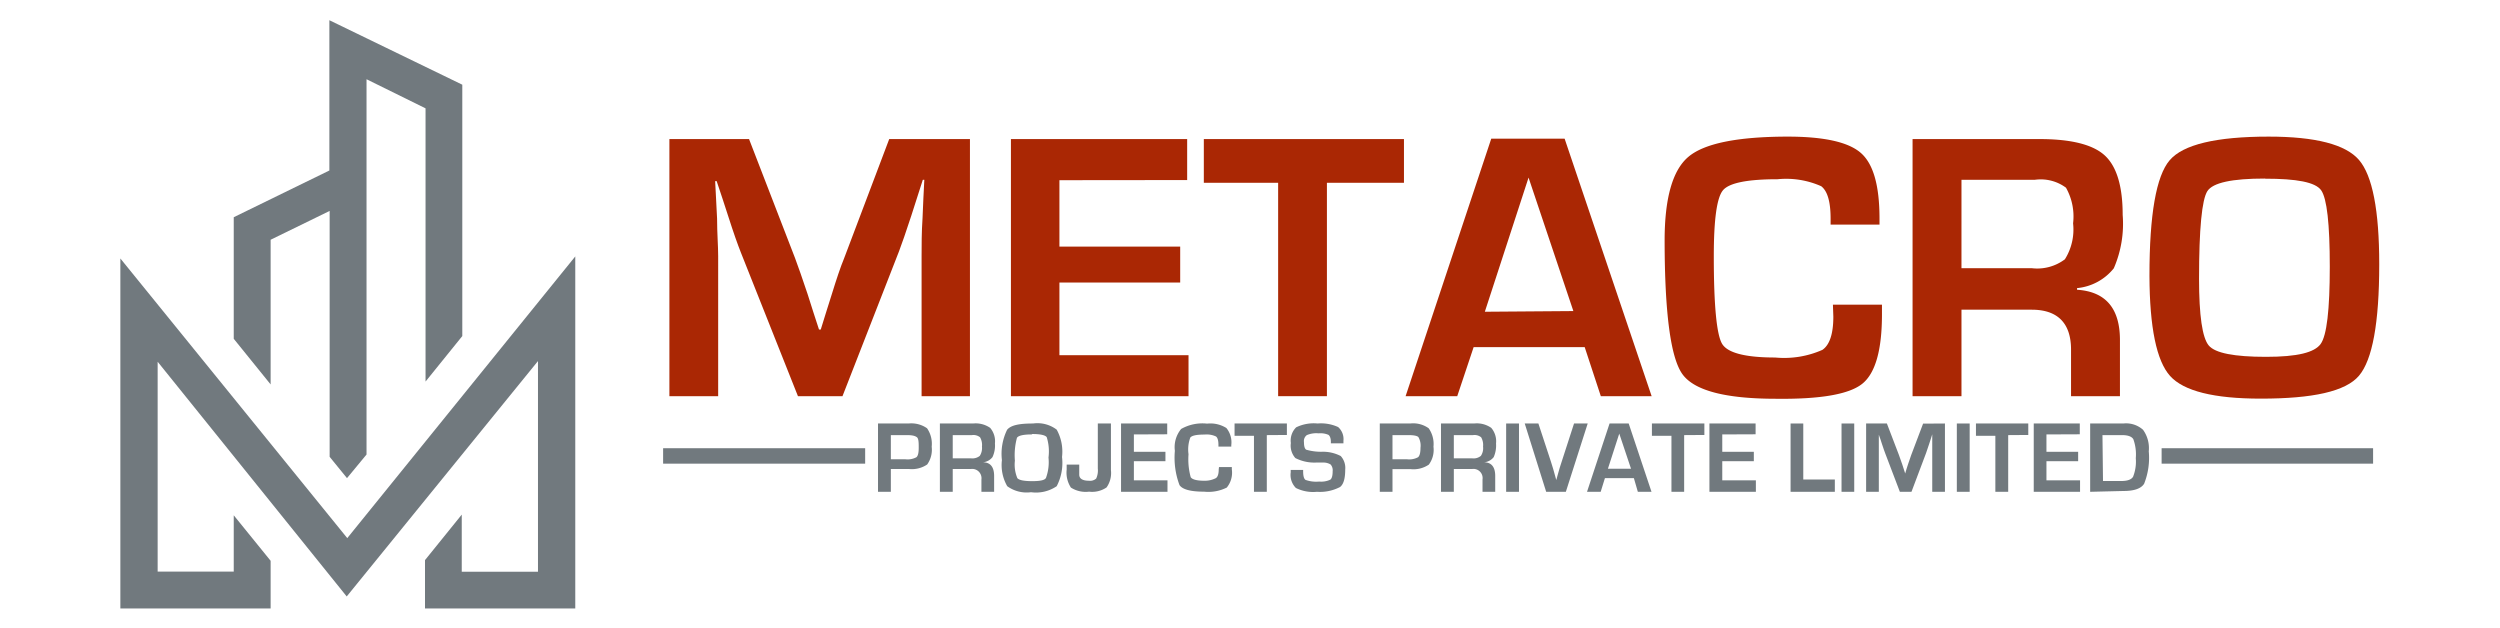 <svg id="Layer_1" data-name="Layer 1" xmlns="http://www.w3.org/2000/svg" viewBox="0 0 183 46"><defs><style>.cls-1{fill:#71797e;}.cls-2{fill:#aa2704;}</style></defs><path class="cls-1" d="M33.84,6.2V24.6l-2.69,3.33v-20L26.83,5.8V33.27L25.4,35l-1.27-1.56v-18l-4.32,2.11V28.14l-2.7-3.34V15.9l7-3.42v-11Z"/><path class="cls-1" d="M42.11,18.77V44.54h-11V41l2.69-3.33v4.18h5.58V26.43q-7,8.61-14,17.23L11.54,26.48V41.84h5.57V37.72l2.7,3.33v3.49h-11V18.92L25.42,39.39Z"/><path class="cls-2" d="M71,10.18V29H67.46V18.75c0-.82,0-1.75.07-2.79l.06-1.41.07-1.39h-.11l-.42,1.31-.42,1.31q-.58,1.77-.9,2.61L61.67,29H58.41L54.23,18.48c-.23-.58-.54-1.45-.91-2.61l-.43-1.32-.43-1.29h-.11l.07,1.36L52.49,16c0,1.07.08,2,.08,2.75V29H49V10.18h5.83l3.37,8.72c.23.61.53,1.48.91,2.61l.42,1.32.42,1.29h.13l.4-1.29.41-1.3c.34-1.1.64-2,.89-2.6l3.31-8.75Z"/><path class="cls-2" d="M77.55,13.19v4.86h8.84v2.63H77.55V26H87v3H74V10.18h12.9v3Z"/><path class="cls-2" d="M97.13,13.38V29H93.56V13.38H88.12v-3.2h14.65v3.2Z"/><path class="cls-2" d="M116,25.41h-8.13L106.67,29h-3.78l6.27-18.85h5.37L120.9,29h-3.72Zm-.83-2.64L111.89,13l-3.2,9.82Z"/><path class="cls-2" d="M134.17,22.3h3.59V23q0,3.93-1.44,5.09T130,29.19q-5.58,0-6.86-1.82t-1.29-9.75q0-4.67,1.74-6.14T130.84,10c2.69,0,4.48.4,5.39,1.21s1.35,2.4,1.35,4.8v.43H134V16q0-1.85-.69-2.37a6.31,6.31,0,0,0-3.19-.51c-2.22,0-3.55.27-4,.81s-.67,2.15-.67,4.83c0,3.61.21,5.75.61,6.41s1.69,1,3.88,1a6.91,6.91,0,0,0,3.46-.56c.53-.36.8-1.18.8-2.43Z"/><path class="cls-2" d="M140,29V10.18h9.29c2.31,0,3.91.4,4.78,1.2s1.31,2.25,1.31,4.35a8.19,8.19,0,0,1-.65,3.91,3.92,3.92,0,0,1-2.69,1.45v.12q3.13.2,3.14,3.66V29h-3.58V25.59c0-1.95-1-2.92-2.87-2.92h-5.15V29Zm3.58-9.37h5.13a3.36,3.36,0,0,0,2.44-.65,4.09,4.09,0,0,0,.6-2.63,4.29,4.29,0,0,0-.52-2.61,3.1,3.1,0,0,0-2.27-.58h-5.38Z"/><path class="cls-2" d="M166.07,10c3.42,0,5.63.57,6.61,1.71s1.48,3.68,1.48,7.63c0,4.31-.5,7-1.48,8.16s-3.39,1.68-7.19,1.68q-5.15,0-6.64-1.66t-1.51-7.33q0-6.73,1.48-8.46T166.07,10Zm-.28,3.07c-2.4,0-3.81.3-4.21.92s-.61,2.75-.61,6.41c0,2.71.24,4.33.71,4.89s1.87.83,4.19.83,3.55-.32,4-.94.67-2.5.67-5.65-.21-5-.63-5.6S168.11,13.08,165.79,13.08Z"/><path class="cls-1" d="M64.27,36V31h2.24a2,2,0,0,1,1.35.35,2,2,0,0,1,.34,1.35A1.86,1.86,0,0,1,67.87,34a2,2,0,0,1-1.34.33H65.21V36Zm.94-2.38h1.07a1.36,1.36,0,0,0,.8-.15c.12-.1.17-.33.17-.69s0-.68-.14-.78-.34-.15-.74-.15H65.21Z"/><path class="cls-1" d="M68.8,36V31h2.43a1.86,1.86,0,0,1,1.25.32,1.51,1.51,0,0,1,.35,1.14,2,2,0,0,1-.18,1,1,1,0,0,1-.7.38v0c.55,0,.82.35.82,1V36h-.93v-.9a.68.68,0,0,0-.76-.77H69.74V36Zm.94-2.45h1.34a.86.86,0,0,0,.64-.18,1.06,1.06,0,0,0,.16-.68,1.12,1.12,0,0,0-.14-.68.77.77,0,0,0-.59-.16H69.74Z"/><path class="cls-1" d="M75.62,31a2.33,2.33,0,0,1,1.73.45,3.32,3.32,0,0,1,.39,2,3.69,3.69,0,0,1-.39,2.14,2.69,2.69,0,0,1-1.88.44,2.41,2.41,0,0,1-1.74-.44,3.1,3.1,0,0,1-.39-1.91,4,4,0,0,1,.38-2.22C74,31.12,74.61,31,75.62,31Zm-.07.8c-.63,0-1,.08-1.11.25a4.88,4.88,0,0,0-.15,1.67A2.57,2.57,0,0,0,74.47,35c.13.15.49.22,1.1.22s.93-.08,1-.25a3.35,3.35,0,0,0,.18-1.48A3.47,3.47,0,0,0,76.62,32C76.51,31.85,76.15,31.77,75.55,31.77Z"/><path class="cls-1" d="M81.32,31v3.41A1.83,1.83,0,0,1,81,35.68a1.87,1.87,0,0,1-1.28.31,2,2,0,0,1-1.33-.3,2,2,0,0,1-.31-1.31l0-.37H79c0,.19,0,.32,0,.42s0,.19,0,.31c0,.3.25.45.71.45a.66.66,0,0,0,.53-.16,1.41,1.41,0,0,0,.12-.73V31Z"/><path class="cls-1" d="M83,31.8v1.27h2.31v.69H83v1.4h2.46V36h-3.4V31h3.38v.79Z"/><path class="cls-1" d="M89.23,34.19h.94v.17a1.72,1.72,0,0,1-.37,1.33,3,3,0,0,1-1.66.3q-1.47,0-1.8-.48A5.69,5.69,0,0,1,86,33a2.09,2.09,0,0,1,.46-1.6,3.15,3.15,0,0,1,1.9-.39,2.2,2.2,0,0,1,1.41.32,1.65,1.65,0,0,1,.36,1.25v.11h-.94v-.12c0-.32-.06-.53-.18-.62a1.6,1.6,0,0,0-.83-.14c-.59,0-.93.07-1.05.22A2.5,2.5,0,0,0,87,33.25a4.92,4.92,0,0,0,.16,1.68c.11.17.45.26,1,.26A1.76,1.76,0,0,0,89,35c.14-.09.21-.31.21-.63Z"/><path class="cls-1" d="M92.73,31.85V36h-.94v-4.1H90.37V31H94.2v.84Z"/><path class="cls-1" d="M98.34,32.45h-.92s0-.08,0-.1c0-.28-.08-.45-.18-.52a1.49,1.49,0,0,0-.72-.11,1.77,1.77,0,0,0-.86.13.54.54,0,0,0-.21.51c0,.31.06.5.17.56a4,4,0,0,0,1.1.15,2.83,2.83,0,0,1,1.42.31,1.29,1.29,0,0,1,.33,1c0,.66-.13,1.08-.38,1.27A3.18,3.18,0,0,1,96.4,36a2.82,2.82,0,0,1-1.54-.28,1.35,1.35,0,0,1-.38-1.14v-.18h.91v.1c0,.34.06.56.18.63a2.31,2.31,0,0,0,1,.12,1.54,1.54,0,0,0,.81-.14c.11-.08.17-.29.17-.61A.64.64,0,0,0,97.4,34a1,1,0,0,0-.57-.14l-.52,0a3.06,3.06,0,0,1-1.49-.33,1.37,1.37,0,0,1-.33-1.1,1.36,1.36,0,0,1,.39-1.15A2.93,2.93,0,0,1,96.45,31a3,3,0,0,1,1.5.26,1.17,1.17,0,0,1,.39,1Z"/><path class="cls-1" d="M101,36V31h2.23a1.94,1.94,0,0,1,1.35.35,2,2,0,0,1,.35,1.35,1.81,1.81,0,0,1-.34,1.31,2,2,0,0,1-1.34.33h-1.32V36Zm.93-2.38H103a1.36,1.36,0,0,0,.8-.15q.18-.15.18-.69a1.26,1.26,0,0,0-.15-.78c-.09-.1-.34-.15-.74-.15h-1.16Z"/><path class="cls-1" d="M105.48,36V31h2.43a1.84,1.84,0,0,1,1.25.32,1.51,1.51,0,0,1,.35,1.14,2.14,2.14,0,0,1-.17,1,1,1,0,0,1-.71.38v0c.55,0,.82.35.82,1V36h-.93v-.9a.67.67,0,0,0-.75-.77h-1.35V36Zm.94-2.45h1.34a.84.84,0,0,0,.64-.18,1,1,0,0,0,.16-.68,1.12,1.12,0,0,0-.14-.68.77.77,0,0,0-.59-.16h-1.41Z"/><path class="cls-1" d="M111.19,31V36h-.94V31Z"/><path class="cls-1" d="M115.22,31h1L114.62,36h-1.44L111.61,31h1l.92,2.8c.09.26.22.71.39,1.34h0l.09-.33c.12-.42.21-.76.3-1Z"/><path class="cls-1" d="M119.6,35h-2.12l-.31,1h-1L117.82,31h1.4L120.89,36h-1Zm-.21-.69-.86-2.57-.83,2.57Z"/><path class="cls-1" d="M123.28,31.85V36h-.93v-4.1h-1.43V31h3.84v.84Z"/><path class="cls-1" d="M126.07,31.8v1.27h2.31v.69h-2.31v1.4h2.46V36h-3.4V31h3.38v.79Z"/><path class="cls-1" d="M132,31v4.1h2.31V36h-3.24V31Z"/><path class="cls-1" d="M135.73,31V36h-.93V31Z"/><path class="cls-1" d="M142.37,31V36h-.93V33.26c0-.22,0-.46,0-.73v-.37l0-.37h0l-.11.35-.11.34c-.1.31-.18.54-.23.68L139.92,36h-.85L138,33.19c-.06-.16-.14-.38-.24-.69l-.11-.34-.12-.34h0v.36l0,.36c0,.28,0,.52,0,.72V36h-.93V31h1.52L139,33.3c.06.16.14.38.24.68l.11.34.11.34h0l.1-.34.11-.34c.09-.28.17-.51.23-.67l.87-2.3Z"/><path class="cls-1" d="M144.18,31V36h-.94V31Z"/><path class="cls-1" d="M147,31.85V36h-.94v-4.1h-1.42V31h3.83v.84Z"/><path class="cls-1" d="M149.8,31.8v1.27h2.32v.69H149.8v1.4h2.46V36h-3.39V31h3.37v.79Z"/><path class="cls-1" d="M153,36V31h2.43a1.86,1.86,0,0,1,1.44.46,2.3,2.3,0,0,1,.42,1.58,5.12,5.12,0,0,1-.34,2.37c-.22.35-.72.53-1.5.53Zm.94-.79h1.33c.45,0,.74-.1.87-.31a3,3,0,0,0,.2-1.36,3.28,3.28,0,0,0-.18-1.39c-.12-.2-.4-.3-.83-.3H153.9Z"/><rect class="cls-1" x="158.23" y="32.81" width="15.48" height="1.13"/><rect class="cls-1" x="48.54" y="32.81" width="14.79" height="1.13"/></svg>